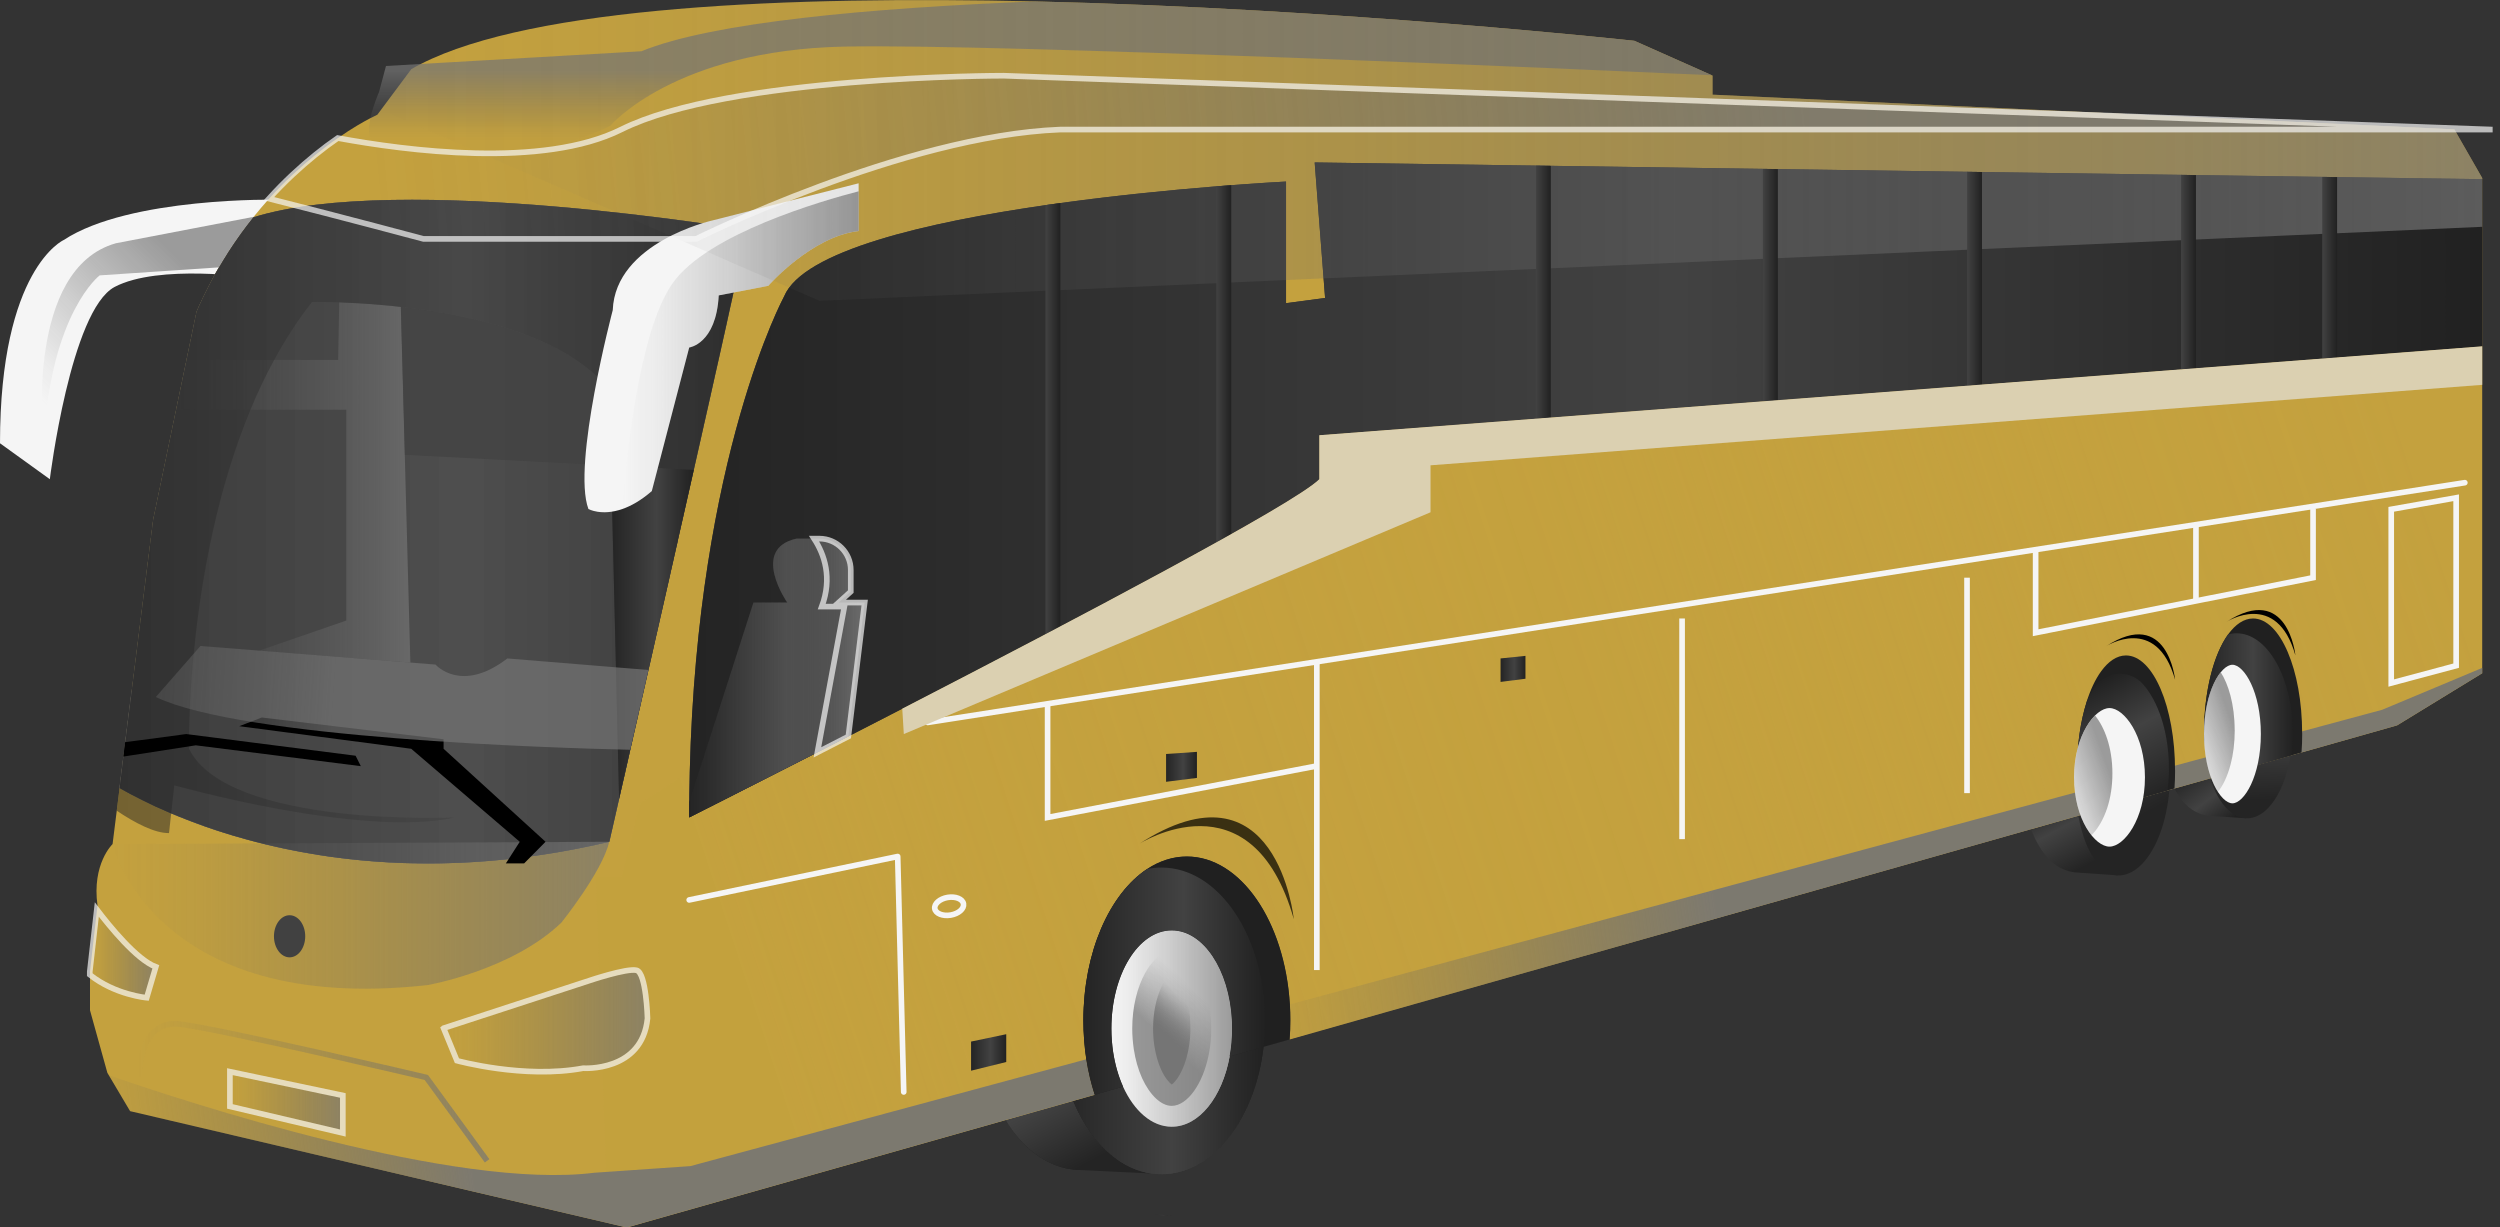 <?xml version="1.0" encoding="UTF-8"?>
<svg xmlns="http://www.w3.org/2000/svg" width="222" height="109" viewBox="0 0 222 109" fill="none">
  <rect x="0" y="0" width="222" height="109" fill="#333333" stroke="none"/>
  <path d="M102.598 107.858L103.801 107.914C103.715 107.926 103.622 107.926 103.536 107.926C103.221 107.926 102.906 107.902 102.598 107.858Z" fill="url(#paint0_linear_1_2587)"></path>
  <path d="M104.017 107.926L103.82 107.914C103.875 107.914 103.937 107.914 103.999 107.908L104.017 107.926Z" fill="url(#paint1_linear_1_2587)"></path>
  <path d="M0 39.363L4.425 42.554C4.425 42.554 6.276 27.539 10.183 25.478C14.089 23.423 22.525 24.657 22.525 24.657L24.685 17.733C24.685 17.733 11.522 17.455 5.659 21.312C5.659 21.312 0 23.83 0 39.363Z" fill="#F5F5F5"></path>
  <path d="M105.393 90.511C105.276 95.096 103.647 99.114 101.234 101.521C100.635 102.125 99.981 102.631 99.29 103.014C98.222 103.613 97.068 103.927 95.865 103.896C92.236 103.804 89.169 100.607 87.793 96.034C87.243 94.22 86.96 92.189 87.015 90.054C87.2 82.538 91.465 76.545 96.544 76.675C97.803 76.706 98.994 77.113 100.074 77.823C103.332 79.964 105.535 84.864 105.393 90.511Z" fill="url(#paint2_linear_1_2587)"></path>
  <path d="M102.203 104.205L95.865 103.896C92.236 103.804 89.169 100.607 87.793 96.034L93.958 93.158L94.137 93.368C94.933 99.145 98.185 103.594 102.203 104.205Z" fill="url(#paint3_linear_1_2587)"></path>
  <path d="M103.147 104.267C108.222 104.267 112.336 98.171 112.336 90.653C112.336 83.134 108.222 77.039 103.147 77.039C98.072 77.039 93.958 83.134 93.958 90.653C93.958 98.171 98.072 104.267 103.147 104.267Z" fill="url(#paint4_linear_1_2587)"></path>
  <path d="M103.147 104.267C108.222 104.267 112.336 98.171 112.336 90.653C112.336 83.134 108.222 77.039 103.147 77.039C98.072 77.039 93.958 83.134 93.958 90.653C93.958 98.171 98.072 104.267 103.147 104.267Z" fill="url(#paint5_linear_1_2587)"></path>
  <path d="M191.39 68.757C191.316 71.75 190.249 74.367 188.675 75.94C188.286 76.335 187.86 76.662 187.41 76.915C186.712 77.304 185.959 77.514 185.176 77.489C182.806 77.428 180.806 75.342 179.912 72.361C179.554 71.176 179.369 69.856 179.406 68.461C179.529 63.555 182.306 59.648 185.62 59.735C186.441 59.753 187.218 60.018 187.922 60.481C190.045 61.876 191.483 65.073 191.39 68.757Z" fill="url(#paint6_linear_1_2587)"></path>
  <path d="M192.698 69.004C192.643 71.997 191.847 74.614 190.668 76.187C190.378 76.582 190.057 76.909 189.718 77.162C189.199 77.551 188.638 77.761 188.045 77.736C186.274 77.674 184.781 75.589 184.108 72.608C183.843 71.423 183.701 70.102 183.732 68.708C183.824 63.801 185.898 59.895 188.379 59.981C188.99 60 189.576 60.265 190.1 60.728C191.686 62.123 192.76 65.32 192.692 69.004H192.698Z" fill="url(#paint7_linear_1_2587)"></path>
  <path d="M188.132 77.736L184.596 77.49C182.226 77.428 180.806 75.342 179.905 72.361L183.929 70.485L184.429 70.288L184.231 70.46C184.75 74.225 185.527 77.088 188.132 77.736Z" fill="url(#paint8_linear_1_2587)"></path>
  <path d="M192.316 67.948C192.193 63.524 190.255 59.957 187.799 59.549C187.947 59.519 188.107 59.506 188.261 59.512C188.842 59.531 189.385 59.802 189.878 60.265C191.292 61.58 192.273 64.517 192.316 67.948Z" fill="url(#paint9_linear_1_2587)"></path>
  <path d="M109.392 90.579C109.405 90.826 109.411 91.079 109.411 91.338C109.411 92.196 109.337 93.029 109.189 93.812L99.728 96.497C99.321 95.59 99.018 94.553 98.846 93.424C98.747 92.757 98.691 92.054 98.691 91.338C98.691 86.518 101.092 82.618 104.048 82.618C106.85 82.618 109.152 86.111 109.392 90.579Z" fill="#F5F5F5"></path>
  <path d="M202.443 64.696C202.375 67.35 201.431 69.683 200.036 71.071C199.691 71.423 199.308 71.713 198.913 71.935C198.296 72.281 197.623 72.466 196.926 72.447C194.821 72.392 193.044 70.54 192.248 67.893C191.927 66.844 191.767 65.665 191.797 64.431C191.902 60.074 194.377 56.606 197.315 56.68C198.043 56.698 198.734 56.933 199.357 57.346C201.246 58.587 202.523 61.425 202.437 64.696H202.443Z" fill="url(#paint10_linear_1_2587)"></path>
  <path d="M199.549 72.67L196.407 72.454C194.303 72.398 193.044 70.547 192.242 67.899L195.815 66.233L196.259 66.06L196.08 66.215C196.543 69.559 197.234 72.102 199.542 72.676L199.549 72.67Z" fill="url(#paint11_linear_1_2587)"></path>
  <path d="M203.603 64.912C203.554 67.566 202.844 69.899 201.801 71.287C201.542 71.639 201.258 71.929 200.962 72.151C200.499 72.497 199.999 72.682 199.481 72.663C197.907 72.608 196.58 70.756 195.988 68.109C195.747 67.06 195.63 65.881 195.648 64.647C195.729 60.29 197.574 56.822 199.771 56.896C200.314 56.914 200.832 57.149 201.301 57.562C202.715 58.803 203.665 61.641 203.603 64.912Z" fill="url(#paint12_linear_1_2587)"></path>
  <path d="M220.42 15.813V59.784L212.86 64.412L204.375 66.819L203.486 67.072L203.406 67.091L202.029 67.486L200.474 67.924L197.845 68.67L196.648 69.01L196.623 69.022L196.358 69.096L196.265 69.121L193.192 69.991L193.1 70.016L192.643 70.145L192.26 70.257L192.211 70.269L191.23 70.546L190.329 70.806L187.138 71.707L184.781 72.379H184.756L184.565 72.441L184.12 72.564L180.393 73.626H180.362L114.521 92.306C114.57 91.751 114.588 91.177 114.588 90.603C114.588 90.128 114.576 89.653 114.545 89.19C114.095 81.815 110.17 76.058 105.399 76.058C104.924 76.058 104.455 76.113 103.998 76.224C103.85 76.261 103.696 76.304 103.548 76.354C102.968 76.539 102.406 76.81 101.876 77.168C101.876 77.168 101.845 77.193 101.832 77.199C101.604 77.347 101.388 77.514 101.172 77.693C101.104 77.748 101.036 77.804 100.968 77.866C100.845 77.971 100.728 78.082 100.61 78.199C100.111 78.686 99.642 79.242 99.216 79.865C99.129 79.982 99.049 80.1 98.975 80.223C98.846 80.427 98.716 80.637 98.592 80.859C98.5 81.019 98.407 81.18 98.321 81.352C98.142 81.698 97.969 82.062 97.802 82.439C97.716 82.642 97.636 82.852 97.556 83.062C97.488 83.228 97.426 83.407 97.364 83.58C97.278 83.815 97.204 84.055 97.13 84.296C97.062 84.506 97.006 84.722 96.945 84.944C96.901 85.117 96.852 85.29 96.815 85.469C96.667 86.061 96.55 86.678 96.463 87.302C96.433 87.474 96.408 87.659 96.389 87.838C96.34 88.258 96.297 88.684 96.272 89.116C96.254 89.363 96.241 89.61 96.235 89.856C96.229 90.103 96.223 90.35 96.223 90.603C96.223 91.794 96.315 92.954 96.482 94.065C96.655 95.17 96.908 96.225 97.229 97.213L95.322 97.756L89.311 99.459L55.665 109L53.98 108.605L11.553 98.669L9.658 95.472L9.535 95.269L7.992 89.715V86.271L8.615 80.766L8.658 80.408C8.146 76.705 9.997 74.953 9.997 74.953L10.238 73.027L10.368 71.991L10.621 69.973L11.04 66.597L11.127 65.906L11.701 61.345L13.601 46.182L15.644 36.382L16.564 31.964L17.459 27.675C17.533 27.502 17.607 27.335 17.681 27.175C17.792 26.928 17.903 26.687 18.014 26.453C18.162 26.15 18.31 25.848 18.464 25.552C18.551 25.379 18.637 25.206 18.73 25.033C18.853 24.805 18.977 24.57 19.1 24.342C19.1 24.336 19.1 24.336 19.1 24.33C19.217 24.132 19.328 23.941 19.439 23.744C19.439 23.731 19.458 23.713 19.464 23.7L19.686 23.33C19.853 23.052 20.02 22.787 20.186 22.521C20.279 22.373 20.378 22.225 20.47 22.077C21.124 21.078 21.803 20.158 22.488 19.3C22.488 19.288 22.507 19.269 22.519 19.257C22.951 18.72 23.383 18.22 23.809 17.739C23.84 17.702 23.864 17.671 23.895 17.64C25.302 16.085 26.709 14.807 27.987 13.771C28.703 13.191 29.381 12.684 30.005 12.259C31.27 11.376 32.294 10.802 32.899 10.488C33.294 10.284 33.51 10.185 33.51 10.185L33.831 9.753L36.522 6.143C36.793 5.982 37.077 5.828 37.373 5.68C47.377 0.576 69.982 -0.38 91.915 0.126C119.038 0.762 145.13 3.625 145.13 3.625L151.999 6.68L152.073 6.711V8.408L207.596 11.006L217.951 11.493V11.506L220.42 15.813Z" fill="#C4A13E"></path>
  <path d="M56.159 65.721C56.091 66.011 56.023 66.301 55.961 66.579C55.585 68.245 55.252 69.713 54.974 70.935C54.431 73.324 54.104 74.749 54.104 74.749C36.133 78.983 22.581 75.36 15.181 72.225C13.207 71.386 11.67 70.584 10.602 69.973L11.682 61.345C20.069 63.036 44.884 67.665 56.159 65.721Z" fill="#646464"></path>
  <path d="M66.341 20.442C66.31 20.578 66.28 20.726 66.249 20.88C66.218 21.035 66.181 21.201 66.144 21.374C66.014 21.979 65.86 22.682 65.687 23.478C65.638 23.707 65.582 23.941 65.533 24.182C65.323 25.145 65.082 26.218 64.823 27.385C64.724 27.823 64.626 28.273 64.527 28.736C64.311 29.693 64.089 30.705 63.854 31.754C63.749 32.217 63.644 32.692 63.533 33.173C63.404 33.741 63.274 34.328 63.145 34.914C62.959 35.734 62.774 36.562 62.583 37.407C62.583 37.444 62.565 37.481 62.558 37.512C62.503 37.759 62.447 38.012 62.392 38.259C62.133 39.394 61.873 40.554 61.608 41.727C61.54 42.042 61.466 42.356 61.392 42.671C61.349 42.868 61.306 43.06 61.262 43.257C61.219 43.443 61.182 43.628 61.139 43.807C61.127 43.868 61.108 43.93 61.096 43.986C60.985 44.479 60.873 44.967 60.762 45.461C60.732 45.609 60.695 45.757 60.664 45.905L60.404 47.034C60.355 47.281 60.3 47.528 60.238 47.775C60.226 47.836 60.213 47.904 60.195 47.972C60.195 47.984 60.195 47.997 60.195 48.009C60.151 48.182 60.114 48.361 60.071 48.534C60.034 48.707 59.997 48.879 59.954 49.058C59.923 49.2 59.892 49.342 59.855 49.49C59.831 49.614 59.8 49.731 59.775 49.854C59.757 49.941 59.738 50.021 59.719 50.101L59.664 50.323C59.633 50.484 59.596 50.638 59.559 50.799C59.559 50.836 59.541 50.873 59.534 50.91C59.491 51.107 59.448 51.305 59.405 51.496C59.312 51.885 59.226 52.274 59.139 52.656C59.065 52.965 58.998 53.273 58.93 53.582C58.905 53.699 58.874 53.816 58.849 53.934C58.825 54.032 58.806 54.131 58.782 54.236C58.732 54.44 58.689 54.65 58.639 54.853C58.615 54.952 58.596 55.057 58.572 55.156C58.485 55.52 58.405 55.884 58.325 56.248C58.325 56.279 58.312 56.303 58.3 56.328C58.282 56.433 58.257 56.538 58.232 56.637C58.195 56.822 58.152 57.007 58.109 57.192C58.022 57.556 57.942 57.92 57.862 58.284C57.819 58.463 57.776 58.648 57.739 58.828C57.652 59.185 57.572 59.543 57.492 59.895C57.473 59.969 57.461 60.049 57.442 60.123C57.3 60.747 57.158 61.358 57.023 61.962C56.986 62.135 56.942 62.314 56.905 62.487C56.887 62.573 56.868 62.66 56.85 62.74C56.837 62.777 56.831 62.814 56.819 62.851C56.776 63.055 56.726 63.252 56.683 63.45C56.683 63.474 56.683 63.493 56.671 63.511C56.658 63.548 56.652 63.592 56.646 63.629C56.621 63.734 56.597 63.832 56.578 63.931C56.547 64.048 56.523 64.159 56.498 64.271C56.356 64.882 56.22 65.48 56.091 66.048C56.054 66.227 56.011 66.406 55.967 66.579C55.943 66.702 55.918 66.826 55.887 66.949C55.832 67.202 55.776 67.449 55.721 67.689C55.721 67.727 55.702 67.757 55.696 67.788C55.659 67.967 55.616 68.14 55.579 68.313C55.554 68.43 55.529 68.541 55.505 68.652C55.461 68.813 55.431 68.973 55.393 69.127C55.344 69.337 55.295 69.541 55.252 69.738C55.252 69.757 55.252 69.781 55.239 69.806C55.227 69.862 55.208 69.917 55.196 69.973C55.171 70.102 55.14 70.232 55.11 70.355C55.066 70.553 55.023 70.75 54.98 70.936C54.819 71.639 54.678 72.256 54.56 72.781C54.505 73.015 54.455 73.231 54.412 73.429C54.4 73.497 54.381 73.558 54.369 73.62C54.338 73.743 54.313 73.855 54.289 73.953C54.233 74.213 54.19 74.41 54.159 74.546C54.141 74.62 54.128 74.669 54.116 74.706C54.116 74.737 54.116 74.749 54.116 74.749C53.752 74.836 53.388 74.916 53.024 74.996C52.357 75.144 51.697 75.28 51.049 75.404C50.635 75.484 50.222 75.558 49.815 75.632C49.167 75.743 48.525 75.848 47.889 75.941C43.859 76.533 40.089 76.737 36.602 76.656C36.337 76.656 36.077 76.644 35.824 76.638C35.633 76.632 35.442 76.626 35.25 76.613C35.139 76.613 35.028 76.607 34.917 76.595C34.67 76.595 34.43 76.576 34.189 76.558C33.843 76.539 33.504 76.514 33.164 76.49C32.399 76.434 31.646 76.36 30.912 76.274C30.634 76.243 30.357 76.212 30.085 76.175C29.813 76.144 29.542 76.107 29.276 76.07C28.962 76.027 28.653 75.978 28.345 75.928C27.246 75.755 26.185 75.558 25.173 75.342C24.864 75.28 24.562 75.212 24.265 75.138C23.704 75.015 23.155 74.879 22.624 74.737C22.396 74.681 22.173 74.62 21.957 74.558C20.155 74.071 18.52 73.528 17.07 72.972C16.878 72.904 16.693 72.83 16.508 72.756C16.052 72.583 15.613 72.404 15.194 72.225C14.7 72.016 14.231 71.806 13.793 71.608C13.441 71.442 13.108 71.281 12.799 71.127C11.935 70.701 11.201 70.312 10.615 69.973L11.034 66.597L11.694 61.345L13.595 46.182L15.638 36.383L16.558 31.964L17.452 27.675C17.526 27.502 17.601 27.335 17.674 27.175C17.786 26.928 17.897 26.687 18.008 26.453C18.156 26.151 18.304 25.848 18.458 25.552C18.545 25.379 18.631 25.206 18.724 25.034C18.847 24.799 18.977 24.564 19.1 24.33C19.224 24.12 19.347 23.91 19.464 23.701C19.612 23.454 19.754 23.207 19.902 22.972C19.927 22.935 19.946 22.898 19.976 22.861C20.131 22.596 20.297 22.337 20.47 22.078C20.686 21.744 20.908 21.423 21.13 21.109C21.353 20.788 21.575 20.479 21.803 20.183C21.822 20.164 21.834 20.146 21.846 20.121C22.05 19.856 22.254 19.597 22.451 19.344C22.463 19.331 22.476 19.313 22.488 19.3C35.472 15.215 66.354 20.442 66.354 20.442H66.341Z" fill="#646464"></path>
  <path opacity="0.4" d="M66.341 20.442C66.31 20.578 66.28 20.726 66.249 20.88C66.218 21.035 66.181 21.201 66.144 21.374C66.014 21.979 65.86 22.682 65.687 23.478C65.638 23.707 65.582 23.941 65.533 24.182C65.323 25.145 65.082 26.218 64.823 27.385C64.724 27.823 64.626 28.273 64.527 28.736C64.311 29.693 64.089 30.705 63.854 31.754C63.749 32.217 63.644 32.692 63.533 33.173C63.404 33.741 63.274 34.328 63.145 34.914C62.959 35.734 62.774 36.562 62.583 37.407C62.583 37.444 62.565 37.481 62.558 37.512C62.503 37.759 62.447 38.012 62.392 38.259C62.133 39.394 61.873 40.554 61.608 41.727C61.54 42.042 61.466 42.356 61.392 42.671C61.349 42.868 61.306 43.06 61.262 43.257C61.219 43.443 61.182 43.628 61.139 43.807C61.127 43.868 61.108 43.93 61.096 43.986C60.985 44.479 60.873 44.967 60.762 45.461C60.732 45.609 60.695 45.757 60.664 45.905L60.404 47.034C60.355 47.281 60.3 47.528 60.238 47.775C60.226 47.836 60.213 47.904 60.195 47.972C60.195 47.984 60.195 47.997 60.195 48.009C60.151 48.182 60.114 48.361 60.071 48.534C60.034 48.707 59.997 48.879 59.954 49.058C59.923 49.2 59.892 49.342 59.855 49.49C59.831 49.614 59.8 49.731 59.775 49.854C59.757 49.941 59.738 50.021 59.719 50.101L59.664 50.323C59.633 50.484 59.596 50.638 59.559 50.799C59.559 50.836 59.541 50.873 59.534 50.91C59.491 51.107 59.448 51.305 59.405 51.496C59.312 51.885 59.226 52.274 59.139 52.656C59.065 52.965 58.998 53.273 58.93 53.582C58.905 53.699 58.874 53.816 58.849 53.934C58.825 54.032 58.806 54.131 58.782 54.236C58.732 54.44 58.689 54.65 58.639 54.853C58.615 54.952 58.596 55.057 58.572 55.156C58.485 55.52 58.405 55.884 58.325 56.248C58.325 56.279 58.312 56.303 58.3 56.328C58.282 56.433 58.257 56.538 58.232 56.637C58.195 56.822 58.152 57.007 58.109 57.192C58.022 57.556 57.942 57.92 57.862 58.284C57.819 58.463 57.776 58.648 57.739 58.828C57.652 59.185 57.572 59.543 57.492 59.895C57.473 59.969 57.461 60.049 57.442 60.123C57.3 60.747 57.158 61.358 57.023 61.962C56.986 62.135 56.942 62.314 56.905 62.487C56.887 62.573 56.868 62.66 56.85 62.74C56.837 62.777 56.831 62.814 56.819 62.851C56.776 63.055 56.726 63.252 56.683 63.45C56.683 63.474 56.683 63.493 56.671 63.511C56.658 63.548 56.652 63.592 56.646 63.629C56.621 63.734 56.597 63.832 56.578 63.931C56.547 64.048 56.523 64.159 56.498 64.271C56.356 64.882 56.22 65.48 56.091 66.048C56.054 66.227 56.011 66.406 55.967 66.579C55.943 66.702 55.918 66.826 55.887 66.949C55.832 67.202 55.776 67.449 55.721 67.689C55.721 67.727 55.702 67.757 55.696 67.788C55.659 67.967 55.616 68.14 55.579 68.313C55.554 68.43 55.529 68.541 55.505 68.652C55.461 68.813 55.431 68.973 55.393 69.127C55.344 69.337 55.295 69.541 55.252 69.738C55.252 69.757 55.252 69.781 55.239 69.806C55.227 69.862 55.208 69.917 55.196 69.973C55.171 70.102 55.14 70.232 55.11 70.355C55.066 70.553 55.023 70.75 54.98 70.936C54.819 71.639 54.678 72.256 54.56 72.781C54.505 73.015 54.455 73.231 54.412 73.429C54.4 73.497 54.381 73.558 54.369 73.62C54.338 73.743 54.313 73.855 54.289 73.953C54.233 74.213 54.19 74.41 54.159 74.546C54.141 74.62 54.128 74.669 54.116 74.706C54.116 74.737 54.116 74.749 54.116 74.749C53.752 74.836 53.388 74.916 53.024 74.996C52.357 75.144 51.697 75.28 51.049 75.404C50.635 75.484 50.222 75.558 49.815 75.632C49.167 75.743 48.525 75.848 47.889 75.941C43.859 76.533 40.089 76.737 36.602 76.656C36.337 76.656 36.077 76.644 35.824 76.638C35.633 76.632 35.442 76.626 35.25 76.613C35.139 76.613 35.028 76.607 34.917 76.595C34.67 76.595 34.43 76.576 34.189 76.558C33.843 76.539 33.504 76.514 33.164 76.49C32.399 76.434 31.646 76.36 30.912 76.274C30.634 76.243 30.357 76.212 30.085 76.175C29.813 76.144 29.542 76.107 29.276 76.07C28.962 76.027 28.653 75.978 28.345 75.928C27.246 75.755 26.185 75.558 25.173 75.342C24.864 75.28 24.562 75.212 24.265 75.138C23.704 75.015 23.155 74.879 22.624 74.737C22.396 74.681 22.173 74.62 21.957 74.558C20.155 74.071 18.52 73.528 17.07 72.972C16.878 72.904 16.693 72.83 16.508 72.756C16.052 72.583 15.613 72.404 15.194 72.225C14.7 72.016 14.231 71.806 13.793 71.608C13.441 71.442 13.108 71.281 12.799 71.127C11.935 70.701 11.201 70.312 10.615 69.973L11.034 66.597L11.694 61.345L13.595 46.182L15.638 36.383L16.558 31.964L17.452 27.675C17.526 27.502 17.601 27.335 17.674 27.175C17.786 26.928 17.897 26.687 18.008 26.453C18.156 26.151 18.304 25.848 18.458 25.552C18.545 25.379 18.631 25.206 18.724 25.034C18.847 24.799 18.977 24.564 19.1 24.33C19.224 24.12 19.347 23.91 19.464 23.701C19.612 23.454 19.754 23.207 19.902 22.972C19.927 22.935 19.946 22.898 19.976 22.861C20.131 22.596 20.297 22.337 20.47 22.078C20.686 21.744 20.908 21.423 21.13 21.109C21.353 20.788 21.575 20.479 21.803 20.183C21.822 20.164 21.834 20.146 21.846 20.121C22.05 19.856 22.254 19.597 22.451 19.344C22.463 19.331 22.476 19.313 22.488 19.3C35.472 15.215 66.354 20.442 66.354 20.442H66.341Z" fill="url(#paint13_linear_1_2587)"></path>
  <path opacity="0.4" d="M66.341 20.442C66.31 20.578 66.28 20.726 66.249 20.88C66.218 21.035 66.181 21.201 66.144 21.374C66.014 21.979 65.86 22.682 65.687 23.478C65.638 23.707 65.582 23.941 65.533 24.182C65.323 25.145 65.082 26.218 64.823 27.385C64.731 27.823 64.632 28.273 64.527 28.736C64.311 29.693 64.089 30.705 63.854 31.754C63.749 32.217 63.644 32.692 63.533 33.173C63.404 33.741 63.274 34.328 63.145 34.914C62.959 35.734 62.774 36.562 62.583 37.407C62.583 37.444 62.565 37.481 62.558 37.512C62.503 37.759 62.447 38.012 62.392 38.259C62.133 39.394 61.873 40.554 61.608 41.727C61.54 42.042 61.466 42.356 61.392 42.671C61.349 42.868 61.306 43.06 61.262 43.257C61.219 43.443 61.182 43.628 61.139 43.807C61.127 43.868 61.108 43.93 61.096 43.986C60.985 44.479 60.873 44.967 60.762 45.461C60.732 45.609 60.695 45.757 60.664 45.905L60.404 47.034C60.355 47.281 60.3 47.528 60.238 47.775C60.226 47.836 60.213 47.904 60.195 47.972C60.195 47.984 60.195 47.997 60.195 48.009C60.151 48.182 60.114 48.361 60.071 48.534C60.034 48.707 59.997 48.879 59.954 49.058C59.923 49.2 59.892 49.342 59.855 49.49C59.831 49.614 59.8 49.731 59.775 49.854C59.757 49.941 59.738 50.021 59.719 50.101L59.664 50.323C59.633 50.484 59.596 50.638 59.559 50.799C59.559 50.836 59.541 50.873 59.534 50.91C59.491 51.107 59.448 51.305 59.405 51.496C59.312 51.885 59.226 52.274 59.139 52.656C59.065 52.965 58.998 53.273 58.93 53.582C58.905 53.699 58.874 53.816 58.849 53.934C58.825 54.032 58.806 54.131 58.782 54.236C58.732 54.44 58.689 54.65 58.639 54.853C58.615 54.952 58.596 55.057 58.572 55.156C58.479 55.55 58.393 55.939 58.3 56.328C58.282 56.433 58.257 56.538 58.232 56.637C58.195 56.822 58.152 57.007 58.109 57.192C58.022 57.556 57.942 57.92 57.862 58.284C57.819 58.463 57.776 58.648 57.739 58.828C57.652 59.185 57.572 59.543 57.492 59.895C57.473 59.969 57.461 60.049 57.442 60.123C57.3 60.747 57.158 61.358 57.023 61.962C56.986 62.135 56.942 62.314 56.905 62.487C56.887 62.573 56.868 62.66 56.85 62.74C56.794 62.981 56.739 63.215 56.683 63.45C56.683 63.474 56.683 63.493 56.671 63.511C56.658 63.548 56.652 63.592 56.646 63.629C56.634 63.66 56.628 63.684 56.621 63.715C56.609 63.789 56.591 63.863 56.578 63.931C56.547 64.048 56.523 64.159 56.498 64.271C56.356 64.882 56.22 65.48 56.091 66.048C56.054 66.227 56.011 66.406 55.967 66.579C55.881 66.961 55.795 67.332 55.721 67.689C55.721 67.727 55.702 67.757 55.696 67.788C55.647 67.986 55.603 68.177 55.56 68.368C55.541 68.461 55.517 68.56 55.505 68.652C55.461 68.813 55.431 68.973 55.393 69.127C55.344 69.337 55.295 69.541 55.252 69.738C55.252 69.757 55.252 69.781 55.239 69.806C55.227 69.862 55.208 69.917 55.196 69.973C55.171 70.102 55.14 70.232 55.11 70.355C55.066 70.553 55.023 70.75 54.98 70.936C54.819 71.639 54.678 72.256 54.56 72.781C54.511 73.015 54.455 73.237 54.412 73.429C54.4 73.497 54.381 73.558 54.369 73.62C54.338 73.743 54.313 73.855 54.289 73.953C54.233 74.213 54.19 74.41 54.159 74.546C54.141 74.62 54.128 74.669 54.116 74.706C54.116 74.737 54.116 74.749 54.116 74.749C53.752 74.836 53.388 74.916 53.024 74.996C52.357 75.144 51.697 75.28 51.049 75.404C50.635 75.484 50.222 75.558 49.815 75.632C49.167 75.743 48.525 75.848 47.889 75.941C43.859 76.533 40.089 76.737 36.602 76.656C36.337 76.656 36.077 76.644 35.824 76.638C35.633 76.632 35.442 76.626 35.25 76.613C35.139 76.613 35.028 76.607 34.917 76.595C34.67 76.595 34.43 76.576 34.189 76.558C33.843 76.539 33.504 76.514 33.164 76.49C32.399 76.434 31.646 76.36 30.912 76.274C30.634 76.243 30.357 76.212 30.085 76.175C29.813 76.144 29.542 76.107 29.276 76.07C28.962 76.027 28.653 75.978 28.345 75.928C27.246 75.755 26.185 75.558 25.173 75.342C24.864 75.28 24.562 75.212 24.265 75.138C23.704 75.015 23.155 74.879 22.624 74.737C22.396 74.681 22.173 74.62 21.957 74.558C20.155 74.071 18.52 73.528 17.07 72.972C16.878 72.904 16.693 72.83 16.508 72.756C16.052 72.583 15.613 72.404 15.194 72.225C14.7 72.016 14.231 71.806 13.793 71.608C13.441 71.442 13.108 71.281 12.799 71.127C11.935 70.701 11.201 70.312 10.615 69.973L11.034 66.597L11.694 61.345L13.595 46.182L15.638 36.383L16.558 31.964L17.452 27.675C17.526 27.502 17.601 27.335 17.674 27.175C17.786 26.928 17.897 26.687 18.008 26.453C18.156 26.151 18.304 25.848 18.458 25.552C18.545 25.379 18.631 25.206 18.724 25.034C18.847 24.799 18.977 24.564 19.1 24.33C19.224 24.12 19.347 23.91 19.464 23.701C19.612 23.454 19.754 23.207 19.902 22.972C19.927 22.935 19.946 22.898 19.976 22.861C20.131 22.596 20.297 22.337 20.47 22.078C20.686 21.744 20.908 21.423 21.13 21.109C21.353 20.788 21.575 20.479 21.803 20.183C21.822 20.164 21.834 20.146 21.846 20.121C22.05 19.856 22.254 19.597 22.451 19.344C22.463 19.331 22.476 19.313 22.488 19.3C35.472 15.215 66.354 20.442 66.354 20.442H66.341Z" fill="url(#paint14_linear_1_2587)"></path>
  <path style="mix-blend-mode:multiply" opacity="0.7" d="M109.189 93.812L114.514 92.307L109.189 93.819L99.728 96.497C99.321 95.59 99.018 94.553 98.846 93.424C98.747 92.757 98.691 92.054 98.691 91.338C98.691 86.518 101.092 82.618 104.048 82.618C106.85 82.618 109.152 86.111 109.392 90.579C109.405 90.826 109.411 91.079 109.411 91.338C109.411 92.196 109.337 93.029 109.189 93.812Z" fill="url(#paint15_linear_1_2587)"></path>
  <path style="mix-blend-mode:multiply" opacity="0.7" d="M220.42 27.154V59.744L212.86 64.373L204.375 66.779L196.074 69.137L193.093 69.976L184.775 72.34L114.514 92.267C114.564 91.712 114.582 91.138 114.582 90.564C114.582 90.088 114.57 89.613 114.539 89.15C114.089 81.776 110.164 76.018 105.393 76.018C100.32 76.018 96.204 82.529 96.204 90.564C96.204 91.755 96.297 92.915 96.463 94.026C96.636 95.13 96.889 96.186 97.21 97.173L55.647 108.96L53.962 108.565L53.807 104.029L52.9 77.869H55.184L56.856 71.315L61.25 68.489L114.2 34.491L220.42 27.154Z" fill="url(#paint16_linear_1_2587)"></path>
  <path style="mix-blend-mode:multiply" opacity="0.7" d="M30.752 55.106V36.382H15.626L16.545 31.964H30.029L30.122 26.848C31.19 26.891 32.553 26.959 34.096 27.101C34.578 27.144 35.078 27.193 35.59 27.255L36.441 58.84L23.013 57.778L30.745 55.106H30.752Z" fill="url(#paint17_linear_1_2587)"></path>
  <path d="M220.42 15.912V30.754L117.156 38.647V42.554C113.453 46.257 61.201 72.589 61.201 72.589C61.201 71.207 61.219 69.849 61.25 68.529C61.941 40.474 69.637 26.305 69.637 26.305C73.031 18.177 114.2 16.122 114.2 16.122V26.922L117.668 26.459L116.742 14.425L220.42 15.912Z" fill="url(#paint18_linear_1_2587)"></path>
  <path d="M220.42 15.912V30.754L207.534 31.742L206.214 31.84L195 32.698L193.68 32.797L175.999 34.148L174.678 34.253L157.874 35.537L156.547 35.636L137.712 37.074L136.385 37.179L117.156 38.647V42.554C116.378 43.331 113.459 45.109 109.331 47.429C108.905 47.67 108.46 47.917 108.01 48.17C104.066 50.361 99.228 52.952 94.162 55.625C93.723 55.853 93.279 56.087 92.841 56.322C77.721 64.264 61.201 72.589 61.201 72.589C61.201 71.207 61.219 69.849 61.25 68.529C61.941 40.474 69.637 26.305 69.637 26.305C71.315 22.287 82.226 19.751 92.841 18.214C93.279 18.152 93.717 18.091 94.162 18.029C99.315 17.319 104.301 16.844 108.01 16.548C108.473 16.511 108.911 16.474 109.331 16.443C112.317 16.215 114.2 16.122 114.2 16.122V26.922L117.668 26.459L116.742 14.425L136.385 14.709L137.712 14.727L156.547 14.999L157.874 15.018L174.678 15.258L175.999 15.277L193.68 15.53L195 15.548L206.214 15.709L207.534 15.727L220.42 15.912Z" fill="url(#paint19_linear_1_2587)"></path>
  <path d="M76.783 53.508L75.333 65.4C74.389 65.881 73.469 66.35 72.587 66.807C65.903 70.22 61.201 72.589 61.201 72.589C61.201 72.133 61.201 71.682 61.201 71.232L66.903 53.508H69.908C69.908 53.508 66.594 48.756 70.723 47.83H72.753C74.296 47.83 75.543 49.077 75.543 50.62V52.533L74.463 53.508H76.777H76.783Z" fill="url(#paint20_linear_1_2587)"></path>
  <path style="mix-blend-mode:multiply" opacity="0.7" d="M151.999 6.68C141.372 6.199 88.558 3.86 74.981 4.138C59.861 4.446 54.178 11.185 54.178 11.185C51.407 12.568 48.167 13.29 45.057 13.592H45.044C44.341 13.66 43.65 13.709 42.971 13.734C38.885 13.907 35.3 13.413 33.751 12.87C33.325 12.722 33.053 12.568 32.967 12.419C32.696 11.969 32.739 11.228 32.893 10.488C33.14 9.328 33.658 8.174 33.658 8.174L34.275 5.859L37.367 5.68L56.955 4.551C63.256 1.978 77.16 0.712 91.915 0.126C119.038 0.762 145.13 3.625 145.13 3.625L151.999 6.68Z" fill="url(#paint21_linear_1_2587)"></path>
  <path style="mix-blend-mode:multiply" opacity="0.5" d="M66.341 20.442C66.311 20.578 66.28 20.726 66.249 20.88C66.218 21.035 66.181 21.201 66.144 21.374C66.014 21.979 65.86 22.682 65.687 23.478C65.638 23.707 65.582 23.941 65.533 24.182C65.323 25.145 65.082 26.218 64.823 27.385C64.731 27.823 64.632 28.273 64.527 28.736C64.311 29.693 64.089 30.705 63.854 31.754C63.749 32.217 63.645 32.692 63.533 33.173C63.404 33.741 63.274 34.328 63.145 34.914C62.959 35.734 62.774 36.562 62.583 37.407C62.583 37.444 62.565 37.481 62.558 37.512C62.503 37.759 62.447 38.012 62.392 38.259C62.133 39.394 61.873 40.554 61.608 41.727C61.54 42.042 61.466 42.356 61.392 42.671C61.349 42.868 61.306 43.06 61.262 43.257C61.219 43.442 61.182 43.628 61.139 43.807C61.127 43.868 61.108 43.93 61.096 43.986C60.985 44.479 60.874 44.967 60.763 45.461C60.732 45.609 60.695 45.757 60.664 45.905L60.405 47.034C60.355 47.281 60.3 47.528 60.238 47.775C60.226 47.836 60.213 47.904 60.195 47.972C60.195 47.984 60.195 47.997 60.195 48.009C60.152 48.182 60.115 48.361 60.071 48.534C60.034 48.707 59.997 48.879 59.954 49.058C59.923 49.2 59.892 49.342 59.855 49.49C59.831 49.614 59.8 49.731 59.775 49.854C59.757 49.941 59.738 50.021 59.72 50.101C59.664 50.336 59.615 50.57 59.559 50.799C59.559 50.836 59.541 50.873 59.535 50.91C59.491 51.107 59.448 51.305 59.405 51.496C59.312 51.885 59.226 52.274 59.139 52.656C59.065 52.965 58.998 53.273 58.93 53.582C58.905 53.699 58.874 53.816 58.849 53.934C58.825 54.032 58.806 54.131 58.782 54.236C58.732 54.44 58.689 54.65 58.64 54.853C58.615 54.952 58.596 55.057 58.572 55.156C58.485 55.52 58.405 55.884 58.325 56.248L58.232 56.637C58.195 56.822 58.152 57.007 58.109 57.192C58.023 57.556 57.942 57.92 57.862 58.284C57.819 58.463 57.776 58.648 57.739 58.828C57.652 59.185 57.572 59.543 57.492 59.895C57.473 59.969 57.461 60.049 57.442 60.123C57.3 60.747 57.158 61.358 57.023 61.962C56.986 62.135 56.943 62.314 56.906 62.487C56.875 62.611 56.85 62.728 56.819 62.851C56.776 63.055 56.727 63.252 56.683 63.45C56.683 63.474 56.683 63.493 56.671 63.511C56.659 63.548 56.653 63.592 56.646 63.629C56.634 63.66 56.628 63.684 56.622 63.715C56.585 63.9 56.541 64.085 56.498 64.27C56.356 64.882 56.221 65.48 56.091 66.048C56.054 66.227 56.011 66.406 55.967 66.579C55.943 66.702 55.918 66.826 55.887 66.949C55.832 67.202 55.776 67.449 55.721 67.689C55.721 67.727 55.702 67.757 55.696 67.788C55.659 67.967 55.616 68.14 55.579 68.313L55.56 68.368C55.542 68.461 55.517 68.56 55.505 68.652C55.461 68.813 55.431 68.973 55.394 69.127C55.344 69.337 55.295 69.541 55.252 69.738C55.252 69.757 55.252 69.781 55.239 69.806C55.227 69.862 55.208 69.917 55.196 69.973C55.171 70.102 55.141 70.232 55.11 70.355C55.066 70.553 55.023 70.75 54.98 70.936L54.27 41.344L54.11 34.636C50.321 29.829 41.928 27.965 35.608 27.255C35.096 27.193 34.596 27.144 34.115 27.101C32.572 26.959 31.208 26.891 30.141 26.848C28.629 26.799 27.703 26.817 27.703 26.817C26.444 28.415 25.333 30.149 24.346 31.964C23.568 33.389 22.871 34.87 22.241 36.383C16.471 50.28 16.786 66.492 16.786 66.492C20.254 73.515 40.391 72.589 40.391 72.589C32.14 74.441 15.478 69.738 15.478 69.738L15.2 72.225L15.009 73.978C13.731 73.996 11.972 73.071 10.368 71.991L10.621 69.973L11.04 66.597L11.701 61.345L13.602 46.182L15.644 36.383L16.564 31.964L17.459 27.675C17.533 27.502 17.607 27.335 17.681 27.175C17.792 26.928 17.903 26.687 18.014 26.453C18.162 26.151 18.31 25.848 18.465 25.552C18.551 25.379 18.637 25.206 18.73 25.034C18.853 24.799 18.983 24.564 19.106 24.33C19.23 24.12 19.353 23.91 19.47 23.701C19.619 23.454 19.761 23.207 19.909 22.972C19.933 22.935 19.952 22.898 19.983 22.861C20.137 22.596 20.304 22.337 20.476 22.077C20.692 21.744 20.915 21.423 21.137 21.109C21.359 20.788 21.581 20.479 21.809 20.183C21.828 20.164 21.84 20.146 21.853 20.121C22.056 19.856 22.26 19.597 22.457 19.344C22.47 19.331 22.482 19.313 22.494 19.3C35.479 15.215 66.36 20.442 66.36 20.442H66.341Z" fill="url(#paint22_linear_1_2587)"></path>
  <g style="mix-blend-mode:multiply" opacity="0.7">
    <path d="M54.104 34.636L54.264 41.344L35.954 40.388L35.602 27.255C41.922 27.965 50.315 29.829 54.104 34.636Z" fill="#414141"></path>
  </g>
  <path d="M61.608 41.727C59.115 52.767 56.344 64.918 54.974 70.935L54.264 41.344L61.608 41.727Z" fill="url(#paint23_linear_1_2587)"></path>
  <g style="mix-blend-mode:multiply" opacity="0.7">
    <path d="M13.836 85.858L13.028 88.598C13.028 88.598 10.213 88.351 7.973 86.555V86.271L8.597 80.766C9.726 82.248 12.139 85.222 13.836 85.858Z" fill="url(#paint24_linear_1_2587)" style="mix-blend-mode:multiply"></path>
    <path d="M13.836 85.858L13.028 88.598C13.028 88.598 10.213 88.351 7.973 86.555V86.271L8.597 80.766C9.726 82.248 12.139 85.222 13.836 85.858Z" stroke="#F5F5F5" stroke-width="0.5" stroke-miterlimit="10"></path>
  </g>
  <g style="mix-blend-mode:multiply" opacity="0.7">
    <path d="M39.391 91.307L40.576 94.189C40.576 94.189 46.544 95.837 51.789 94.856C51.789 94.856 57.035 95.213 57.498 90.431C57.498 90.431 57.393 86.37 56.523 86.16C55.647 85.957 52.308 87.086 52.308 87.086L39.398 91.301L39.391 91.307Z" fill="url(#paint25_linear_1_2587)" style="mix-blend-mode:multiply"></path>
    <path d="M39.391 91.307L40.576 94.189C40.576 94.189 46.544 95.837 51.789 94.856C51.789 94.856 57.035 95.213 57.498 90.431C57.498 90.431 57.393 86.37 56.523 86.16C55.647 85.957 52.308 87.086 52.308 87.086L39.398 91.301L39.391 91.307Z" stroke="#F5F5F5" stroke-width="0.5" stroke-miterlimit="10"></path>
  </g>
  <path style="mix-blend-mode:multiply" opacity="0.9" d="M96.463 94.065C96.636 95.17 96.889 96.225 97.21 97.213L55.647 109L53.962 108.605L11.534 98.669L9.64 95.472C16.7 97.916 40.471 105.704 52.795 104.137L53.807 104.069L61.306 103.551L96.463 94.065Z" fill="url(#paint26_linear_1_2587)"></path>
  <path style="mix-blend-mode:multiply" opacity="0.9" d="M109.411 91.338C109.411 92.196 109.337 93.029 109.189 93.812L99.728 96.497C99.321 95.59 99.018 94.553 98.846 93.424L109.392 90.579C109.405 90.826 109.411 91.079 109.411 91.338Z" fill="url(#paint27_linear_1_2587)"></path>
  <path style="mix-blend-mode:multiply" opacity="0.9" d="M220.42 59.309V59.784L212.86 64.412L114.514 92.307C114.564 91.751 114.582 91.177 114.582 90.603C114.582 90.128 114.57 89.653 114.539 89.19L211.546 63.024L220.42 59.309Z" fill="url(#paint28_linear_1_2587)"></path>
  <path d="M86.231 92.492V95.078L89.354 94.306V91.838L86.231 92.492Z" fill="url(#paint29_linear_1_2587)"></path>
  <path d="M103.548 66.955V69.424L106.288 69.078V66.764L103.548 66.955Z" fill="url(#paint30_linear_1_2587)"></path>
  <path d="M133.25 58.469V60.555L135.46 60.272V58.241L133.25 58.469Z" fill="url(#paint31_linear_1_2587)"></path>
  <path d="M193.149 68.405C193.149 68.955 193.13 69.492 193.093 70.016L192.476 70.189L192.205 70.269L184.774 72.38C184.558 71.158 184.435 69.812 184.435 68.405C184.435 66.147 184.75 64.061 185.281 62.37C185.281 62.37 185.281 62.37 185.281 62.358C185.626 61.253 186.064 60.321 186.576 59.617C187.224 58.723 187.977 58.204 188.786 58.204C191.193 58.204 193.143 62.771 193.143 68.405H193.149Z" fill="#202020"></path>
  <path d="M114.582 90.603C114.582 91.177 114.564 91.751 114.514 92.306L112.2 92.961L109.189 93.812C109.337 93.028 109.411 92.195 109.411 91.338C109.411 91.078 109.411 90.825 109.392 90.579C109.152 86.111 106.85 82.618 104.048 82.618C101.092 82.618 98.691 86.518 98.691 91.338C98.691 92.053 98.747 92.757 98.846 93.424C99.018 94.553 99.321 95.59 99.728 96.497L97.21 97.213C96.889 96.225 96.636 95.17 96.463 94.065C96.297 92.954 96.204 91.794 96.204 90.603C96.204 84.549 98.537 79.365 101.863 77.168C102.949 76.453 104.141 76.058 105.393 76.058C110.164 76.058 114.089 81.815 114.539 89.19C114.57 89.653 114.582 90.128 114.582 90.603Z" fill="#202020"></path>
  <path d="M114.514 92.307L109.189 93.819L99.728 96.497C99.321 95.59 99.018 94.553 98.846 93.424C98.747 92.757 98.691 92.054 98.691 91.338C98.691 86.518 101.092 82.618 104.048 82.618C106.85 82.618 109.152 86.111 109.392 90.579C109.405 90.826 109.411 91.079 109.411 91.338C109.411 92.196 109.337 93.029 109.189 93.812L114.514 92.307Z" fill="#202020"></path>
  <path d="M204.436 65.122C204.436 65.702 204.418 66.264 204.375 66.819L203.486 67.072L196.642 69.016C196.414 67.776 195.716 66.56 195.716 65.122C195.716 61.382 196.574 58.118 197.852 56.34C198.506 55.439 199.265 54.921 200.073 54.921C202.48 54.921 204.43 59.488 204.43 65.122H204.436Z" fill="#202020"></path>
  <path d="M203.609 65.122C203.609 65.795 203.566 66.449 203.486 67.072L196.642 69.016C196.414 67.776 195.716 66.56 195.716 65.122C195.716 61.382 196.574 58.118 197.852 56.34C198.092 56.273 198.345 56.236 198.604 56.236C201.363 56.236 203.603 60.216 203.603 65.122H203.609Z" fill="url(#paint32_linear_1_2587)"></path>
  <path d="M198.24 71.336C197.21 71.336 195.716 68.936 195.716 65.183C195.716 61.431 197.21 59.031 198.24 59.031C199.271 59.031 200.764 61.431 200.764 65.183C200.764 68.936 199.271 71.336 198.24 71.336Z" fill="#F5F5F5"></path>
  <path style="mix-blend-mode:multiply" opacity="0.7" d="M198.444 64.832C198.444 65.98 198.308 67.004 198.08 67.868C197.796 68.954 197.383 69.793 196.944 70.324C196.278 69.281 195.71 67.485 195.71 65.177C195.71 64.208 195.809 63.338 195.975 62.567C196.247 61.271 196.716 60.283 197.197 59.691C197.87 60.728 198.438 62.524 198.438 64.832H198.444Z" fill="url(#paint33_linear_1_2587)"></path>
  <path d="M82.387 64.153L218.877 42.862" stroke="#F5F5F5" stroke-width="0.5" stroke-linecap="round" stroke-linejoin="round"></path>
  <path style="mix-blend-mode:multiply" opacity="0.7" d="M9.979 74.953C9.979 74.953 13.602 90.178 37.978 87.475C37.978 87.475 45.458 86.166 49.858 81.92C49.858 81.92 53.499 77.378 54.098 74.749L9.973 74.953H9.979Z" fill="url(#paint34_linear_1_2587)"></path>
  <path d="M25.716 85.012C26.483 85.012 27.104 84.175 27.104 83.142C27.104 82.109 26.483 81.272 25.716 81.272C24.949 81.272 24.327 82.109 24.327 83.142C24.327 84.175 24.949 85.012 25.716 85.012Z" fill="#414141"></path>
  <path d="M76.246 16.276V20.516C72.074 20.985 68.224 25.379 68.224 25.379L63.823 26.231C63.595 30.551 61.201 30.859 61.201 30.859L57.88 43.609C56.912 44.448 56.029 44.936 55.264 45.201C53.412 45.849 52.252 45.201 52.252 45.201C50.783 41.27 54.412 27.539 54.412 27.539C54.647 21.522 63.206 19.59 63.206 19.59L76.246 16.276Z" fill="#F5F5F5"></path>
  <path style="mix-blend-mode:multiply" opacity="0.7" d="M76.246 16.986V20.516C72.075 20.985 68.224 25.379 68.224 25.379L63.824 26.231C63.595 30.551 61.201 30.859 61.201 30.859L57.88 43.609C56.912 44.448 56.029 44.936 55.264 45.201C55.548 41.344 56.653 29.508 59.732 25.145C62.83 20.757 73.013 17.825 76.246 16.986Z" fill="url(#paint35_linear_1_2587)"></path>
  <path d="M61.201 79.915L79.715 76.058L80.251 96.966" stroke="#F5F5F5" stroke-width="0.5" stroke-linecap="round" stroke-linejoin="round"></path>
  <path d="M85.559 80.26C85.633 80.692 85.121 81.143 84.417 81.26C83.713 81.377 83.084 81.124 83.01 80.692C82.936 80.26 83.448 79.81 84.152 79.692C84.855 79.575 85.485 79.828 85.559 80.26Z" stroke="#F5F5F5" stroke-width="0.5" stroke-linecap="round" stroke-linejoin="round"></path>
  <path style="mix-blend-mode:multiply" opacity="0.7" d="M220.42 15.807V20.14L207.534 20.713L206.214 20.769L195 21.269L193.68 21.331L175.999 22.114L174.678 22.176L157.874 22.923L156.547 22.985L137.712 23.824L136.386 23.879L117.532 24.719L114.2 24.867L109.331 25.083L108.01 25.145L94.162 25.762L92.841 25.817L72.772 26.712C72.772 26.712 71.778 26.28 70.075 25.54C69.643 25.348 69.168 25.138 68.656 24.916C67.773 24.534 66.761 24.089 65.656 23.614C64.768 23.219 63.811 22.806 62.799 22.361C61.954 21.991 61.065 21.608 60.145 21.207C59.948 21.121 59.751 21.035 59.553 20.948C58.029 20.288 56.43 19.59 54.789 18.875C50.963 17.208 46.889 15.431 42.971 13.728C42.878 13.684 42.786 13.641 42.693 13.604C39.57 12.246 36.546 10.932 33.825 9.747L36.516 6.137C36.787 5.977 37.071 5.822 37.367 5.674C47.377 0.57 69.983 -0.386 91.915 0.12C119.038 0.756 145.13 3.619 145.13 3.619L151.999 6.674L152.073 6.705V8.402L207.362 10.994H207.596L217.951 11.488V11.5L220.42 15.807Z" fill="url(#paint36_linear_1_2587)"></path>
  <path d="M44.921 76.668L46.155 74.749L36.516 66.492L21.242 64.486L23.247 63.715L39.391 65.647V66.492L48.445 74.749L46.544 76.668H44.921Z" fill="black"></path>
  <path d="M32.041 68.035L17.384 66.184L10.954 67.183L11.108 65.906L16.533 65.184L31.578 67.109L32.041 68.035Z" fill="black"></path>
  <path style="mix-blend-mode:multiply" opacity="0.7" d="M12.343 95.676C12.343 95.676 12.238 90.48 15.996 90.943C19.748 91.406 37.855 95.676 37.855 95.676L43.255 103.082" stroke="url(#paint37_linear_1_2587)" stroke-width="0.5" stroke-miterlimit="10"></path>
  <g style="mix-blend-mode:multiply" opacity="0.7">
    <path d="M20.415 98.25V95.164L30.443 97.275V100.613L20.415 98.25Z" fill="url(#paint38_linear_1_2587)" style="mix-blend-mode:multiply"></path>
    <path d="M20.415 98.25V95.164L30.443 97.275V100.613L20.415 98.25Z" stroke="#F5F5F5" stroke-width="0.5" stroke-miterlimit="10"></path>
  </g>
  <path d="M149.37 54.921V74.515" stroke="#F5F5F5" stroke-width="0.5" stroke-miterlimit="10"></path>
  <path d="M174.672 51.299V70.43" stroke="#F5F5F5" stroke-width="0.5" stroke-miterlimit="10"></path>
  <path d="M212.342 45.226L218.106 44.202V59.111L212.342 60.654V45.226Z" stroke="#F5F5F5" stroke-width="0.5" stroke-miterlimit="10"></path>
  <path d="M187.015 57.389C187.015 57.389 191.489 54.495 193.149 60.358C193.149 60.358 192.495 53.841 187.015 57.389Z" fill="black"></path>
  <path opacity="0.7" d="M101.123 74.959C101.123 74.959 111.163 68.467 114.891 81.624C114.891 81.624 113.422 66.992 101.123 74.959Z" fill="black"></path>
  <path d="M197.697 55.23C197.697 55.23 202.171 52.335 203.832 58.198C203.832 58.198 203.177 51.681 197.697 55.23Z" fill="black"></path>
  <path d="M180.763 48.805V56.186L205.399 51.299V45.177" stroke="#F5F5F5" stroke-width="0.5" stroke-miterlimit="10"></path>
  <path d="M195 46.59V53.359" stroke="#F5F5F5" stroke-width="0.5" stroke-miterlimit="10"></path>
  <path d="M93.026 62.493V72.589L116.934 68.016" stroke="#F5F5F5" stroke-width="0.5" stroke-miterlimit="10"></path>
  <path d="M116.934 58.766V86.142" stroke="#F5F5F5" stroke-width="0.5" stroke-miterlimit="10"></path>
  <g style="mix-blend-mode:multiply" opacity="0.7">
    <path d="M221.346 11.506H94.143C80.183 12.055 61.818 21.214 61.818 21.214H37.596C37.596 21.214 30.542 19.325 23.883 17.64C25.29 16.085 26.697 14.808 27.974 13.771C28.69 13.191 29.369 12.685 29.992 12.259C36.059 13.382 48.204 14.981 55.178 11.494C64.694 6.736 88.867 6.723 89.12 6.723L207.59 11.006L221.339 11.506H221.346Z" fill="url(#paint39_linear_1_2587)" style="mix-blend-mode:multiply"></path>
    <path d="M221.346 11.506H94.143C80.183 12.055 61.818 21.214 61.818 21.214H37.596C37.596 21.214 30.542 19.325 23.883 17.64C25.29 16.085 26.697 14.808 27.974 13.771C28.69 13.191 29.369 12.685 29.992 12.259C36.059 13.382 48.204 14.981 55.178 11.494C64.694 6.736 88.867 6.723 89.12 6.723L207.59 11.006L221.339 11.506H221.346Z" stroke="#F5F5F5" stroke-width="0.5" stroke-miterlimit="10"></path>
  </g>
  <path style="mix-blend-mode:multiply" opacity="0.7" d="M57.578 59.494C56.992 62.08 56.443 64.481 55.961 66.579C49.123 66.424 21.519 65.579 13.836 61.895L17.798 57.365L38.675 59.013C38.675 59.013 40.94 61.636 45.05 58.47L57.578 59.494Z" fill="url(#paint40_linear_1_2587)"></path>
  <path style="mix-blend-mode:multiply" opacity="0.7" d="M22.507 19.257C21.445 20.584 20.402 22.071 19.433 23.744L8.85 24.453C8.85 24.453 4.579 27.693 3.882 39.03C3.777 38.61 2.296 23.861 10.287 21.602L22.507 19.257Z" fill="url(#paint41_linear_1_2587)"></path>
  <g style="mix-blend-mode:multiply">
    <path style="mix-blend-mode:multiply" opacity="0.7" d="M76.783 53.508L75.333 65.4C74.389 65.881 73.469 66.35 72.587 66.807C65.903 70.22 61.201 72.589 61.201 72.589C61.201 72.133 61.201 71.682 61.201 71.232L66.903 53.508H69.908C69.908 53.508 66.594 48.756 70.723 47.83H72.753C74.296 47.83 75.543 49.077 75.543 50.62V52.533L74.463 53.508H76.777H76.783Z" fill="url(#paint42_linear_1_2587)"></path>
    <g style="mix-blend-mode:multiply" opacity="0.7">
      <path d="M76.783 53.508L75.333 65.4C74.389 65.881 73.469 66.35 72.587 66.807L74.981 53.866H72.975C73.926 51.305 73.21 49.237 72.29 47.83H72.76C74.302 47.83 75.549 49.077 75.549 50.62V52.533L74.469 53.508H76.783Z" fill="url(#paint43_linear_1_2587)" style="mix-blend-mode:multiply"></path>
      <path d="M76.783 53.508L75.333 65.4C74.389 65.881 73.469 66.35 72.587 66.807L74.981 53.866H72.975C73.926 51.305 73.21 49.237 72.29 47.83H72.76C74.302 47.83 75.549 49.077 75.549 50.62V52.533L74.469 53.508H76.783Z" stroke="#F5F5F5" stroke-width="0.5" stroke-miterlimit="10"></path>
    </g>
  </g>
  <path style="mix-blend-mode:multiply" d="M195 32.698V15.548L193.68 15.53V32.797L195 32.698Z" fill="url(#paint44_linear_1_2587)"></path>
  <path style="mix-blend-mode:multiply" d="M175.999 15.277V34.149L174.678 34.254V15.258L175.999 15.277Z" fill="url(#paint45_linear_1_2587)"></path>
  <path style="mix-blend-mode:multiply" d="M157.874 15.018V35.537L156.547 35.636V14.999L157.874 15.018Z" fill="url(#paint46_linear_1_2587)"></path>
  <path style="mix-blend-mode:multiply" d="M137.712 14.727V37.074L136.385 37.179V14.709L137.712 14.727Z" fill="url(#paint47_linear_1_2587)"></path>
  <path style="mix-blend-mode:multiply" d="M109.33 16.443V47.429C108.905 47.67 108.46 47.917 108.01 48.17V16.548C108.473 16.511 108.911 16.474 109.33 16.443Z" fill="url(#paint48_linear_1_2587)"></path>
  <path style="mix-blend-mode:multiply" d="M94.162 18.029V55.624C93.723 55.853 93.279 56.087 92.841 56.322V18.214C93.279 18.152 93.717 18.091 94.162 18.029Z" fill="url(#paint49_linear_1_2587)"></path>
  <path style="mix-blend-mode:multiply" d="M207.534 15.727V31.742L206.214 31.84V15.709L207.534 15.727Z" fill="url(#paint50_linear_1_2587)"></path>
  <path d="M220.42 30.754V34.173L127.03 41.319V45.491L80.258 65.184L80.122 62.931C95.482 55.014 114.946 44.763 117.156 42.554V38.647L220.42 30.754Z" fill="#DBD0B1"></path>
  <path d="M109.411 91.338C109.411 92.196 109.337 93.029 109.189 93.812C108.534 97.423 106.479 100.052 104.048 100.052C102.277 100.052 100.709 98.651 99.728 96.497C99.321 95.59 99.018 94.553 98.846 93.424C98.747 92.757 98.691 92.054 98.691 91.338C98.691 86.518 101.092 82.618 104.048 82.618C106.85 82.618 109.152 86.111 109.392 90.579C109.405 90.826 109.411 91.079 109.411 91.338Z" fill="#F5F5F5"></path>
  <path d="M104.048 98.201C103.116 98.201 102.11 97.256 101.413 95.732C101.073 94.967 100.82 94.097 100.678 93.146C100.592 92.554 100.543 91.943 100.543 91.338C100.543 87.407 102.394 84.469 104.048 84.469C105.572 84.469 107.343 86.963 107.541 90.678C107.553 90.888 107.559 91.11 107.559 91.338C107.559 92.085 107.498 92.801 107.368 93.467L107.337 93.646C106.825 96.257 105.424 98.201 104.048 98.201Z" fill="#F5F5F5"></path>
  <path style="mix-blend-mode:multiply" opacity="0.7" d="M109.411 91.338C109.411 92.196 109.337 93.029 109.189 93.812C108.534 97.423 106.479 100.052 104.048 100.052C102.277 100.052 100.709 98.651 99.728 96.497C99.321 95.59 99.018 94.553 98.846 93.424C98.747 92.757 98.691 92.054 98.691 91.338C98.691 86.518 101.092 82.618 104.048 82.618C106.85 82.618 109.152 86.111 109.392 90.579C109.405 90.826 109.411 91.079 109.411 91.338Z" fill="url(#paint51_linear_1_2587)"></path>
  <path style="mix-blend-mode:multiply" opacity="0.7" d="M104.048 98.201C103.116 98.201 102.11 97.256 101.413 95.732C101.073 94.967 100.82 94.097 100.678 93.146C100.592 92.554 100.543 91.943 100.543 91.338C100.543 87.407 102.394 84.469 104.048 84.469C105.572 84.469 107.343 86.963 107.541 90.678C107.553 90.888 107.559 91.11 107.559 91.338C107.559 92.085 107.498 92.801 107.368 93.467L107.337 93.646C106.825 96.257 105.424 98.201 104.048 98.201Z" fill="url(#paint52_linear_1_2587)"></path>
  <path style="mix-blend-mode:multiply" d="M104.054 96.306C103.869 96.176 103.474 95.787 103.098 94.961C102.826 94.356 102.629 93.646 102.505 92.862C102.431 92.369 102.394 91.85 102.394 91.338C102.394 88.481 103.517 86.703 104.048 86.358C104.474 86.642 105.548 88.012 105.696 90.776C105.702 90.949 105.708 91.141 105.708 91.338C105.708 91.968 105.652 92.572 105.548 93.121L105.511 93.313C105.153 95.133 104.387 96.078 104.054 96.306Z" fill="url(#paint53_linear_1_2587)"></path>
  <path d="M112.336 90.653C112.336 91.437 112.293 92.208 112.2 92.961L109.189 93.812C109.337 93.029 109.411 92.196 109.411 91.338C109.411 91.079 109.411 90.826 109.392 90.579C109.152 86.111 106.85 82.618 104.048 82.618C101.092 82.618 98.691 86.518 98.691 91.338C98.691 92.054 98.747 92.757 98.846 93.424C99.018 94.553 99.321 95.59 99.728 96.497L97.21 97.213C96.889 96.225 96.636 95.17 96.463 94.066C96.297 92.955 96.204 91.794 96.204 90.603C96.204 84.549 98.537 79.365 101.863 77.168C102.283 77.082 102.709 77.039 103.147 77.039C108.22 77.039 112.336 83.136 112.336 90.653Z" fill="url(#paint54_linear_1_2587)"></path>
  <path d="M192.606 68.251V68.473C192.606 68.633 192.594 68.788 192.587 68.942C192.575 69.127 192.569 69.306 192.55 69.485C192.55 69.627 192.532 69.763 192.513 69.899C192.513 69.973 192.501 70.04 192.489 70.115C192.489 70.139 192.489 70.164 192.476 70.189L192.205 70.269L184.774 72.379C184.558 71.157 184.435 69.812 184.435 68.405C184.435 66.147 184.75 64.061 185.281 62.37C185.281 62.37 185.281 62.37 185.281 62.357C185.497 61.857 185.737 61.401 186.003 61.012C186.003 61.012 186.015 60.993 186.021 60.987C187.021 59.537 189.156 59.444 190.31 60.765C191.625 62.271 192.513 64.838 192.594 67.794C192.594 67.942 192.594 68.097 192.594 68.251H192.606Z" fill="url(#paint55_linear_1_2587)"></path>
  <path d="M187.323 75.181C186.04 75.181 184.176 72.781 184.176 69.028C184.176 65.276 186.04 62.876 187.323 62.876C188.607 62.876 190.471 65.276 190.471 69.028C190.471 72.781 188.607 75.181 187.323 75.181Z" fill="#F5F5F5"></path>
  <path style="mix-blend-mode:multiply" opacity="0.7" d="M187.582 68.677C187.582 69.825 187.41 70.849 187.132 71.713C186.78 72.799 186.262 73.638 185.719 74.169C184.886 73.126 184.182 71.331 184.182 69.022C184.182 68.053 184.306 67.183 184.515 66.412C184.855 65.116 185.435 64.129 186.04 63.536C186.879 64.573 187.582 66.369 187.582 68.677Z" fill="url(#paint56_linear_1_2587)"></path>
  <defs>
    <linearGradient id="paint0_linear_1_2587" x1="102.598" y1="107.889" x2="103.801" y2="107.889" gradientUnits="userSpaceOnUse">
      <stop stop-color="#242424"></stop>
      <stop offset="0.55" stop-color="#424242"></stop>
      <stop offset="1" stop-color="#212121"></stop>
    </linearGradient>
    <linearGradient id="paint1_linear_1_2587" x1="103.931" y1="107.945" x2="103.887" y2="107.865" gradientUnits="userSpaceOnUse">
      <stop stop-color="#242424"></stop>
      <stop offset="0.55" stop-color="#424242"></stop>
      <stop offset="1" stop-color="#212121"></stop>
    </linearGradient>
    <linearGradient id="paint2_linear_1_2587" x1="99.234" y1="95.917" x2="89.12" y2="77.144" gradientUnits="userSpaceOnUse">
      <stop stop-color="#242424"></stop>
      <stop offset="0.55" stop-color="#424242"></stop>
      <stop offset="1" stop-color="#212121"></stop>
    </linearGradient>
    <linearGradient id="paint3_linear_1_2587" x1="96.531" y1="103.31" x2="90.934" y2="92.924" gradientUnits="userSpaceOnUse">
      <stop stop-color="#242424"></stop>
      <stop offset="0.55" stop-color="#424242"></stop>
      <stop offset="1" stop-color="#212121"></stop>
    </linearGradient>
    <linearGradient id="paint4_linear_1_2587" x1="93.952" y1="90.653" x2="112.336" y2="90.653" gradientUnits="userSpaceOnUse">
      <stop stop-color="#242424"></stop>
      <stop offset="0.55" stop-color="#424242"></stop>
      <stop offset="1" stop-color="#212121"></stop>
    </linearGradient>
    <linearGradient id="paint5_linear_1_2587" x1="93.952" y1="90.653" x2="112.336" y2="90.653" gradientUnits="userSpaceOnUse">
      <stop stop-color="#242424"></stop>
      <stop offset="0.55" stop-color="#424242"></stop>
      <stop offset="1" stop-color="#212121"></stop>
    </linearGradient>
    <linearGradient id="paint6_linear_1_2587" x1="187.379" y1="72.281" x2="180.776" y2="60.037" gradientUnits="userSpaceOnUse">
      <stop stop-color="#242424"></stop>
      <stop offset="0.55" stop-color="#424242"></stop>
      <stop offset="1" stop-color="#212121"></stop>
    </linearGradient>
    <linearGradient id="paint7_linear_1_2587" x1="190.15" y1="72.441" x2="183.713" y2="60.494" gradientUnits="userSpaceOnUse">
      <stop stop-color="#242424"></stop>
      <stop offset="0.55" stop-color="#424242"></stop>
      <stop offset="1" stop-color="#212121"></stop>
    </linearGradient>
    <linearGradient id="paint8_linear_1_2587" x1="185.046" y1="76.971" x2="181.603" y2="70.578" gradientUnits="userSpaceOnUse">
      <stop stop-color="#242424"></stop>
      <stop offset="0.55" stop-color="#424242"></stop>
      <stop offset="1" stop-color="#212121"></stop>
    </linearGradient>
    <linearGradient id="paint9_linear_1_2587" x1="191.964" y1="65.455" x2="188.157" y2="58.389" gradientUnits="userSpaceOnUse">
      <stop stop-color="#242424"></stop>
      <stop offset="0.55" stop-color="#424242"></stop>
      <stop offset="1" stop-color="#212121"></stop>
    </linearGradient>
    <linearGradient id="paint10_linear_1_2587" x1="198.876" y1="67.825" x2="193.019" y2="56.951" gradientUnits="userSpaceOnUse">
      <stop stop-color="#242424"></stop>
      <stop offset="0.55" stop-color="#424242"></stop>
      <stop offset="1" stop-color="#212121"></stop>
    </linearGradient>
    <linearGradient id="paint11_linear_1_2587" x1="194.612" y1="68.029" x2="198.234" y2="72.762" gradientUnits="userSpaceOnUse">
      <stop stop-color="#242424"></stop>
      <stop offset="0.55" stop-color="#424242"></stop>
      <stop offset="1" stop-color="#212121"></stop>
    </linearGradient>
    <linearGradient id="paint12_linear_1_2587" x1="199.808" y1="71.059" x2="199.499" y2="60.487" gradientUnits="userSpaceOnUse">
      <stop stop-color="#242424"></stop>
      <stop offset="0.55" stop-color="#424242"></stop>
      <stop offset="1" stop-color="#212121"></stop>
    </linearGradient>
    <linearGradient id="paint13_linear_1_2587" x1="10.602" y1="47.207" x2="66.341" y2="47.207" gradientUnits="userSpaceOnUse">
      <stop stop-color="#242424"></stop>
      <stop offset="0.55" stop-color="#424242"></stop>
      <stop offset="1" stop-color="#212121"></stop>
    </linearGradient>
    <linearGradient id="paint14_linear_1_2587" x1="10.602" y1="47.207" x2="66.341" y2="47.207" gradientUnits="userSpaceOnUse">
      <stop stop-color="#242424"></stop>
      <stop offset="0.55" stop-color="#424242"></stop>
      <stop offset="1" stop-color="#212121"></stop>
    </linearGradient>
    <linearGradient id="paint15_linear_1_2587" x1="111.762" y1="86.561" x2="99.364" y2="90.61" gradientUnits="userSpaceOnUse">
      <stop stop-color="#616161" stop-opacity="0"></stop>
      <stop offset="0.16" stop-color="#636363" stop-opacity="0.1"></stop>
      <stop offset="0.46" stop-color="#686868" stop-opacity="0.38"></stop>
      <stop offset="0.85" stop-color="#717171" stop-opacity="0.81"></stop>
      <stop offset="1" stop-color="#757575"></stop>
    </linearGradient>
    <linearGradient id="paint16_linear_1_2587" x1="212.082" y1="33.59" x2="64.496" y2="81.733" gradientUnits="userSpaceOnUse">
      <stop stop-color="#C4A13E" stop-opacity="0"></stop>
      <stop offset="0.16" stop-color="#C4A13E" stop-opacity="0.1"></stop>
      <stop offset="0.46" stop-color="#C4A13E" stop-opacity="0.533"></stop>
      <stop offset="0.85" stop-color="#C4A13E" stop-opacity="0.81"></stop>
      <stop offset="1" stop-color="#C4A13E"></stop>
    </linearGradient>
    <linearGradient id="paint17_linear_1_2587" x1="15.626" y1="42.844" x2="36.448" y2="42.844" gradientUnits="userSpaceOnUse">
      <stop stop-color="#616161" stop-opacity="0"></stop>
      <stop offset="0.16" stop-color="#636363" stop-opacity="0.1"></stop>
      <stop offset="0.46" stop-color="#686868" stop-opacity="0.38"></stop>
      <stop offset="0.85" stop-color="#717171" stop-opacity="0.81"></stop>
      <stop offset="1" stop-color="#757575"></stop>
    </linearGradient>
    <linearGradient id="paint18_linear_1_2587" x1="61.201" y1="43.504" x2="220.42" y2="43.504" gradientUnits="userSpaceOnUse">
      <stop stop-color="#424242"></stop>
      <stop offset="1" stop-color="#212121"></stop>
    </linearGradient>
    <linearGradient id="paint19_linear_1_2587" x1="61.201" y1="43.504" x2="220.42" y2="43.504" gradientUnits="userSpaceOnUse">
      <stop stop-color="#242424"></stop>
      <stop offset="0.55" stop-color="#424242"></stop>
      <stop offset="1" stop-color="#212121"></stop>
    </linearGradient>
    <linearGradient id="paint20_linear_1_2587" x1="61.201" y1="60.21" x2="76.783" y2="60.21" gradientUnits="userSpaceOnUse">
      <stop stop-color="#242424"></stop>
      <stop offset="0.55" stop-color="#424242"></stop>
      <stop offset="1" stop-color="#212121"></stop>
    </linearGradient>
    <linearGradient id="paint21_linear_1_2587" x1="92.384" y1="12.457" x2="92.384" y2="6.285" gradientUnits="userSpaceOnUse">
      <stop stop-color="#616161" stop-opacity="0"></stop>
      <stop offset="0.16" stop-color="#636363" stop-opacity="0.1"></stop>
      <stop offset="0.46" stop-color="#686868" stop-opacity="0.38"></stop>
      <stop offset="0.85" stop-color="#717171" stop-opacity="0.81"></stop>
      <stop offset="1" stop-color="#757575"></stop>
    </linearGradient>
    <linearGradient id="paint22_linear_1_2587" x1="10.349" y1="45.855" x2="66.341" y2="45.855" gradientUnits="userSpaceOnUse">
      <stop stop-color="#242424"></stop>
      <stop offset="0.55" stop-color="#424242"></stop>
      <stop offset="1" stop-color="#212121"></stop>
    </linearGradient>
    <linearGradient id="paint23_linear_1_2587" x1="54.264" y1="56.137" x2="61.608" y2="56.137" gradientUnits="userSpaceOnUse">
      <stop stop-color="#242424"></stop>
      <stop offset="0.55" stop-color="#424242"></stop>
      <stop offset="1" stop-color="#212121"></stop>
    </linearGradient>
    <linearGradient id="paint24_linear_1_2587" x1="7.973" y1="84.679" x2="13.836" y2="84.679" gradientUnits="userSpaceOnUse">
      <stop stop-color="#616161" stop-opacity="0"></stop>
      <stop offset="0.16" stop-color="#636363" stop-opacity="0.1"></stop>
      <stop offset="0.46" stop-color="#686868" stop-opacity="0.38"></stop>
      <stop offset="0.85" stop-color="#717171" stop-opacity="0.81"></stop>
      <stop offset="1" stop-color="#757575"></stop>
    </linearGradient>
    <linearGradient id="paint25_linear_1_2587" x1="39.391" y1="90.653" x2="57.498" y2="90.653" gradientUnits="userSpaceOnUse">
      <stop stop-color="#616161" stop-opacity="0"></stop>
      <stop offset="0.16" stop-color="#636363" stop-opacity="0.1"></stop>
      <stop offset="0.46" stop-color="#686868" stop-opacity="0.38"></stop>
      <stop offset="0.85" stop-color="#717171" stop-opacity="0.81"></stop>
      <stop offset="1" stop-color="#757575"></stop>
    </linearGradient>
    <linearGradient id="paint26_linear_1_2587" x1="7.159" y1="105.569" x2="41.588" y2="101.064" gradientUnits="userSpaceOnUse">
      <stop stop-color="#616161" stop-opacity="0"></stop>
      <stop offset="0.16" stop-color="#636363" stop-opacity="0.1"></stop>
      <stop offset="0.46" stop-color="#686868" stop-opacity="0.38"></stop>
      <stop offset="0.85" stop-color="#717171" stop-opacity="0.81"></stop>
      <stop offset="1" stop-color="#757575"></stop>
    </linearGradient>
    <linearGradient id="paint27_linear_1_2587" x1="98.488" y1="94.331" x2="102.789" y2="93.769" gradientUnits="userSpaceOnUse">
      <stop stop-color="#616161" stop-opacity="0"></stop>
      <stop offset="0.16" stop-color="#636363" stop-opacity="0.1"></stop>
      <stop offset="0.46" stop-color="#686868" stop-opacity="0.38"></stop>
      <stop offset="0.85" stop-color="#717171" stop-opacity="0.81"></stop>
      <stop offset="1" stop-color="#757575"></stop>
    </linearGradient>
    <linearGradient id="paint28_linear_1_2587" x1="108.565" y1="83.507" x2="152.017" y2="77.829" gradientUnits="userSpaceOnUse">
      <stop stop-color="#616161" stop-opacity="0"></stop>
      <stop offset="0.16" stop-color="#636363" stop-opacity="0.1"></stop>
      <stop offset="0.46" stop-color="#686868" stop-opacity="0.38"></stop>
      <stop offset="0.85" stop-color="#717171" stop-opacity="0.81"></stop>
      <stop offset="1" stop-color="#757575"></stop>
    </linearGradient>
    <linearGradient id="paint29_linear_1_2587" x1="86.231" y1="93.454" x2="89.354" y2="93.454" gradientUnits="userSpaceOnUse">
      <stop stop-color="#242424"></stop>
      <stop offset="0.55" stop-color="#424242"></stop>
      <stop offset="1" stop-color="#212121"></stop>
    </linearGradient>
    <linearGradient id="paint30_linear_1_2587" x1="103.548" y1="68.097" x2="106.288" y2="68.097" gradientUnits="userSpaceOnUse">
      <stop stop-color="#242424"></stop>
      <stop offset="0.55" stop-color="#424242"></stop>
      <stop offset="1" stop-color="#212121"></stop>
    </linearGradient>
    <linearGradient id="paint31_linear_1_2587" x1="133.25" y1="59.395" x2="135.46" y2="59.395" gradientUnits="userSpaceOnUse">
      <stop stop-color="#242424"></stop>
      <stop offset="0.55" stop-color="#424242"></stop>
      <stop offset="1" stop-color="#212121"></stop>
    </linearGradient>
    <linearGradient id="paint32_linear_1_2587" x1="195.716" y1="62.623" x2="203.609" y2="62.623" gradientUnits="userSpaceOnUse">
      <stop stop-color="#242424"></stop>
      <stop offset="0.55" stop-color="#424242"></stop>
      <stop offset="1" stop-color="#212121"></stop>
    </linearGradient>
    <linearGradient id="paint33_linear_1_2587" x1="193.519" y1="66.263" x2="198.302" y2="64.579" gradientUnits="userSpaceOnUse">
      <stop stop-color="#616161" stop-opacity="0"></stop>
      <stop offset="0.16" stop-color="#636363" stop-opacity="0.1"></stop>
      <stop offset="0.46" stop-color="#686868" stop-opacity="0.38"></stop>
      <stop offset="0.85" stop-color="#717171" stop-opacity="0.81"></stop>
      <stop offset="1" stop-color="#757575"></stop>
    </linearGradient>
    <linearGradient id="paint34_linear_1_2587" x1="9.979" y1="81.272" x2="54.104" y2="81.272" gradientUnits="userSpaceOnUse">
      <stop stop-color="#616161" stop-opacity="0"></stop>
      <stop offset="0.16" stop-color="#636363" stop-opacity="0.1"></stop>
      <stop offset="0.46" stop-color="#686868" stop-opacity="0.38"></stop>
      <stop offset="0.85" stop-color="#717171" stop-opacity="0.81"></stop>
      <stop offset="1" stop-color="#757575"></stop>
    </linearGradient>
    <linearGradient id="paint35_linear_1_2587" x1="55.264" y1="31.094" x2="76.246" y2="31.094" gradientUnits="userSpaceOnUse">
      <stop stop-color="#616161" stop-opacity="0"></stop>
      <stop offset="0.16" stop-color="#636363" stop-opacity="0.1"></stop>
      <stop offset="0.46" stop-color="#686868" stop-opacity="0.38"></stop>
      <stop offset="0.85" stop-color="#717171" stop-opacity="0.81"></stop>
      <stop offset="1" stop-color="#757575"></stop>
    </linearGradient>
    <linearGradient id="paint36_linear_1_2587" x1="33.825" y1="13.357" x2="220.42" y2="13.357" gradientUnits="userSpaceOnUse">
      <stop stop-color="#616161" stop-opacity="0"></stop>
      <stop offset="0.16" stop-color="#636363" stop-opacity="0.1"></stop>
      <stop offset="0.46" stop-color="#686868" stop-opacity="0.38"></stop>
      <stop offset="0.85" stop-color="#717171" stop-opacity="0.81"></stop>
      <stop offset="1" stop-color="#757575"></stop>
    </linearGradient>
    <linearGradient id="paint37_linear_1_2587" x1="12.188" y1="96.972" x2="43.378" y2="96.972" gradientUnits="userSpaceOnUse">
      <stop stop-color="#616161" stop-opacity="0"></stop>
      <stop offset="0.16" stop-color="#636363" stop-opacity="0.1"></stop>
      <stop offset="0.46" stop-color="#686868" stop-opacity="0.38"></stop>
      <stop offset="0.85" stop-color="#717171" stop-opacity="0.81"></stop>
      <stop offset="1" stop-color="#757575"></stop>
    </linearGradient>
    <linearGradient id="paint38_linear_1_2587" x1="20.415" y1="97.892" x2="30.443" y2="97.892" gradientUnits="userSpaceOnUse">
      <stop stop-color="#616161" stop-opacity="0"></stop>
      <stop offset="0.16" stop-color="#636363" stop-opacity="0.1"></stop>
      <stop offset="0.46" stop-color="#686868" stop-opacity="0.38"></stop>
      <stop offset="0.85" stop-color="#717171" stop-opacity="0.81"></stop>
      <stop offset="1" stop-color="#757575"></stop>
    </linearGradient>
    <linearGradient id="paint39_linear_1_2587" x1="33.738" y1="20.8" x2="160.151" y2="8.242" gradientUnits="userSpaceOnUse">
      <stop stop-color="#616161" stop-opacity="0"></stop>
      <stop offset="0.16" stop-color="#636363" stop-opacity="0.1"></stop>
      <stop offset="0.46" stop-color="#686868" stop-opacity="0.38"></stop>
      <stop offset="0.85" stop-color="#717171" stop-opacity="0.81"></stop>
      <stop offset="1" stop-color="#757575"></stop>
    </linearGradient>
    <linearGradient id="paint40_linear_1_2587" x1="-7.091" y1="58.784" x2="29.752" y2="61.308" gradientUnits="userSpaceOnUse">
      <stop stop-color="#616161" stop-opacity="0"></stop>
      <stop offset="0.16" stop-color="#636363" stop-opacity="0.1"></stop>
      <stop offset="0.46" stop-color="#686868" stop-opacity="0.38"></stop>
      <stop offset="0.85" stop-color="#717171" stop-opacity="0.81"></stop>
      <stop offset="1" stop-color="#757575"></stop>
    </linearGradient>
    <linearGradient id="paint41_linear_1_2587" x1="2.462" y1="34.389" x2="14.854" y2="22.071" gradientUnits="userSpaceOnUse">
      <stop stop-color="#616161" stop-opacity="0"></stop>
      <stop offset="0.16" stop-color="#636363" stop-opacity="0.1"></stop>
      <stop offset="0.46" stop-color="#686868" stop-opacity="0.38"></stop>
      <stop offset="0.85" stop-color="#717171" stop-opacity="0.81"></stop>
      <stop offset="1" stop-color="#757575"></stop>
    </linearGradient>
    <linearGradient id="paint42_linear_1_2587" x1="61.201" y1="60.21" x2="76.783" y2="60.21" gradientUnits="userSpaceOnUse">
      <stop stop-color="#616161" stop-opacity="0"></stop>
      <stop offset="0.16" stop-color="#636363" stop-opacity="0.1"></stop>
      <stop offset="0.46" stop-color="#686868" stop-opacity="0.38"></stop>
      <stop offset="0.85" stop-color="#717171" stop-opacity="0.81"></stop>
      <stop offset="1" stop-color="#757575"></stop>
    </linearGradient>
    <linearGradient id="paint43_linear_1_2587" x1="72.29" y1="57.316" x2="76.783" y2="57.316" gradientUnits="userSpaceOnUse">
      <stop stop-color="#616161" stop-opacity="0"></stop>
      <stop offset="0.16" stop-color="#636363" stop-opacity="0.1"></stop>
      <stop offset="0.46" stop-color="#686868" stop-opacity="0.38"></stop>
      <stop offset="0.85" stop-color="#717171" stop-opacity="0.81"></stop>
      <stop offset="1" stop-color="#757575"></stop>
    </linearGradient>
    <linearGradient id="paint44_linear_1_2587" x1="193.68" y1="24.163" x2="195" y2="24.163" gradientUnits="userSpaceOnUse">
      <stop stop-color="#424242"></stop>
      <stop offset="1" stop-color="#212121"></stop>
    </linearGradient>
    <linearGradient id="paint45_linear_1_2587" x1="174.678" y1="24.756" x2="175.999" y2="24.756" gradientUnits="userSpaceOnUse">
      <stop stop-color="#424242"></stop>
      <stop offset="1" stop-color="#212121"></stop>
    </linearGradient>
    <linearGradient id="paint46_linear_1_2587" x1="156.547" y1="25.317" x2="157.874" y2="25.317" gradientUnits="userSpaceOnUse">
      <stop stop-color="#424242"></stop>
      <stop offset="1" stop-color="#212121"></stop>
    </linearGradient>
    <linearGradient id="paint47_linear_1_2587" x1="136.385" y1="25.941" x2="137.712" y2="25.941" gradientUnits="userSpaceOnUse">
      <stop stop-color="#424242"></stop>
      <stop offset="1" stop-color="#212121"></stop>
    </linearGradient>
    <linearGradient id="paint48_linear_1_2587" x1="108.01" y1="32.303" x2="109.33" y2="32.303" gradientUnits="userSpaceOnUse">
      <stop stop-color="#424242"></stop>
      <stop offset="1" stop-color="#212121"></stop>
    </linearGradient>
    <linearGradient id="paint49_linear_1_2587" x1="92.841" y1="37.172" x2="94.162" y2="37.172" gradientUnits="userSpaceOnUse">
      <stop stop-color="#424242"></stop>
      <stop offset="1" stop-color="#212121"></stop>
    </linearGradient>
    <linearGradient id="paint50_linear_1_2587" x1="206.214" y1="23.775" x2="207.534" y2="23.775" gradientUnits="userSpaceOnUse">
      <stop stop-color="#424242"></stop>
      <stop offset="1" stop-color="#212121"></stop>
    </linearGradient>
    <linearGradient id="paint51_linear_1_2587" x1="98.691" y1="91.332" x2="109.411" y2="91.332" gradientUnits="userSpaceOnUse">
      <stop stop-color="#616161" stop-opacity="0"></stop>
      <stop offset="0.16" stop-color="#636363" stop-opacity="0.1"></stop>
      <stop offset="0.46" stop-color="#686868" stop-opacity="0.38"></stop>
      <stop offset="0.85" stop-color="#717171" stop-opacity="0.81"></stop>
      <stop offset="1" stop-color="#757575"></stop>
    </linearGradient>
    <linearGradient id="paint52_linear_1_2587" x1="106.714" y1="88.549" x2="103.27" y2="92.146" gradientUnits="userSpaceOnUse">
      <stop stop-color="#616161" stop-opacity="0"></stop>
      <stop offset="0.16" stop-color="#636363" stop-opacity="0.1"></stop>
      <stop offset="0.46" stop-color="#686868" stop-opacity="0.38"></stop>
      <stop offset="0.85" stop-color="#717171" stop-opacity="0.81"></stop>
      <stop offset="1" stop-color="#757575"></stop>
    </linearGradient>
    <linearGradient id="paint53_linear_1_2587" x1="105.813" y1="89.493" x2="103.536" y2="91.869" gradientUnits="userSpaceOnUse">
      <stop stop-color="#616161" stop-opacity="0"></stop>
      <stop offset="0.16" stop-color="#636363" stop-opacity="0.1"></stop>
      <stop offset="0.46" stop-color="#686868" stop-opacity="0.38"></stop>
      <stop offset="0.85" stop-color="#717171" stop-opacity="0.81"></stop>
      <stop offset="1" stop-color="#757575"></stop>
    </linearGradient>
    <linearGradient id="paint54_linear_1_2587" x1="96.204" y1="87.123" x2="112.336" y2="87.123" gradientUnits="userSpaceOnUse">
      <stop stop-color="#242424"></stop>
      <stop offset="0.55" stop-color="#424242"></stop>
      <stop offset="1" stop-color="#212121"></stop>
    </linearGradient>
    <linearGradient id="paint55_linear_1_2587" x1="190.236" y1="71.392" x2="184.805" y2="61.314" gradientUnits="userSpaceOnUse">
      <stop stop-color="#242424"></stop>
      <stop offset="0.55" stop-color="#424242"></stop>
      <stop offset="1" stop-color="#212121"></stop>
    </linearGradient>
    <linearGradient id="paint56_linear_1_2587" x1="181.973" y1="70.232" x2="187.218" y2="68.381" gradientUnits="userSpaceOnUse">
      <stop stop-color="#616161" stop-opacity="0"></stop>
      <stop offset="0.16" stop-color="#636363" stop-opacity="0.1"></stop>
      <stop offset="0.46" stop-color="#686868" stop-opacity="0.38"></stop>
      <stop offset="0.85" stop-color="#717171" stop-opacity="0.81"></stop>
      <stop offset="1" stop-color="#757575"></stop>
    </linearGradient>
  </defs>
</svg>

